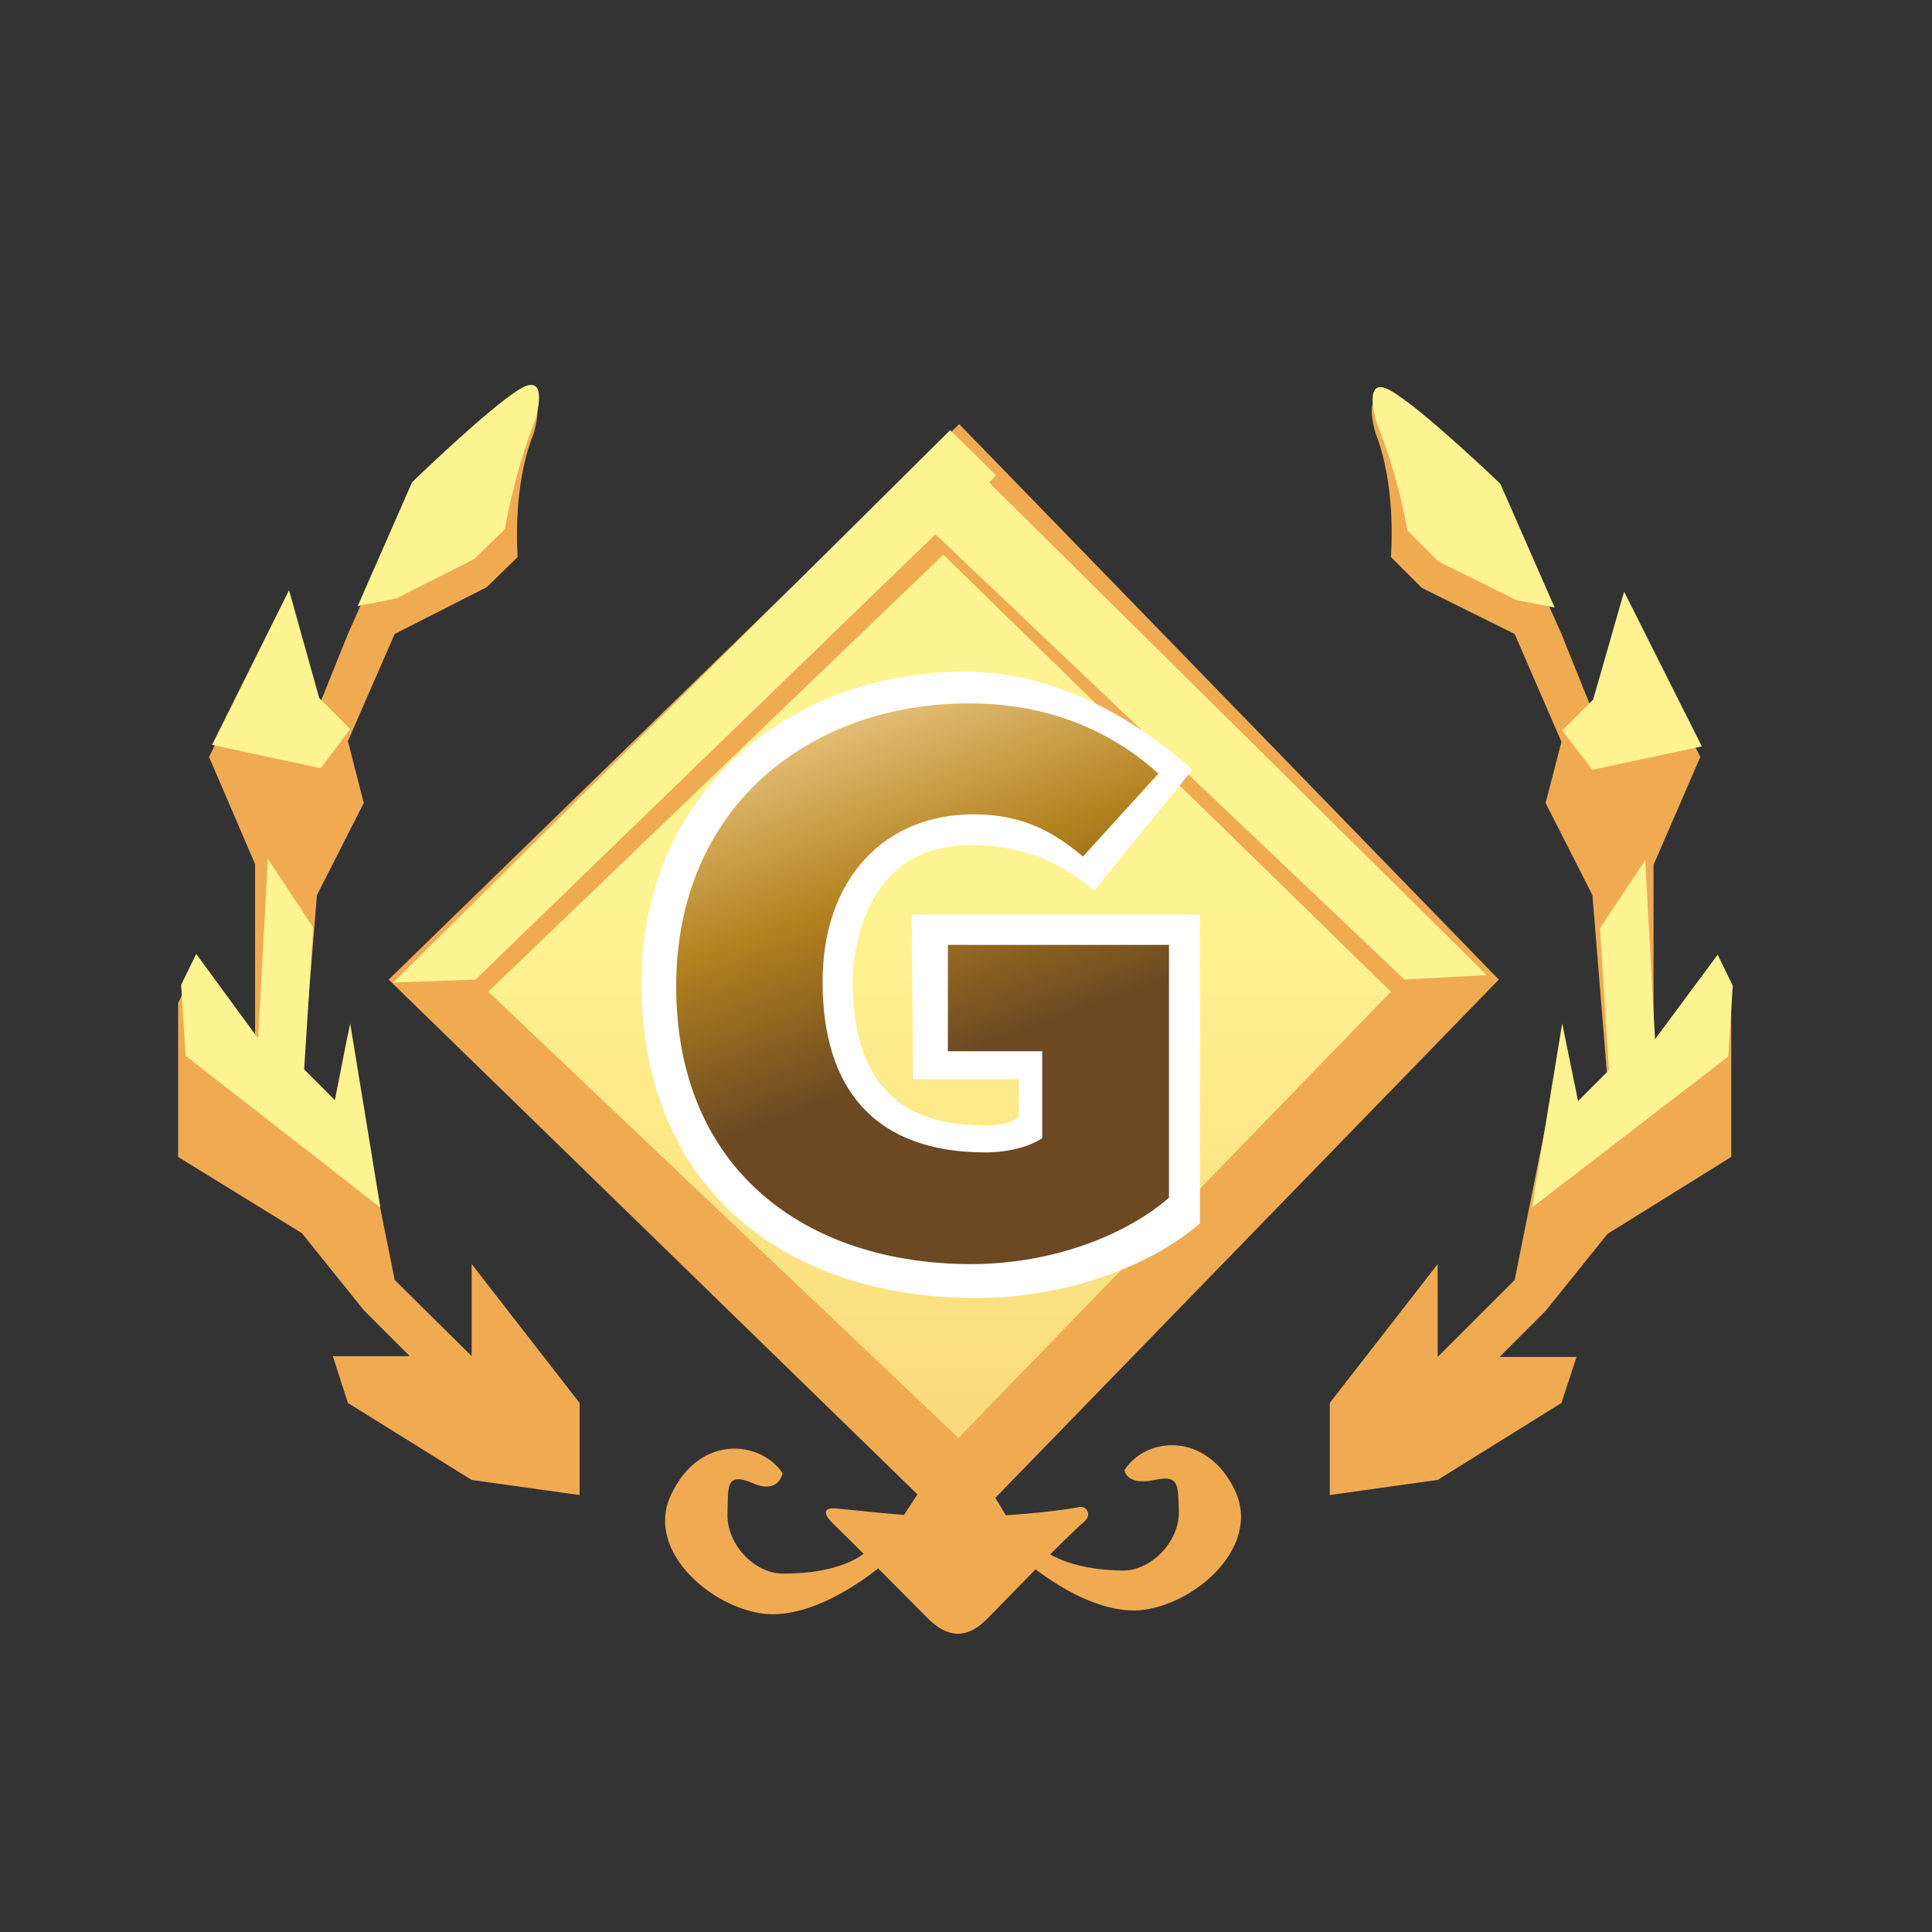 <svg version="1.2" xmlns="http://www.w3.org/2000/svg" viewBox="0 0 256 256" width="256" height="256">
	<rect x="0" y="0" width="256" height="256" fill="#333333" stroke="none"/>
	<title>群組 322</title>
	<defs>
		<linearGradient id="g1" x1="124.5" y1="190.5" x2="124.5" y2="73.5" gradientUnits="userSpaceOnUse">
			<stop offset="0" stop-color="#f9da7b"/>
			<stop offset=".6" stop-color="#f9da7b" stop-opacity="0"/>
		</linearGradient>
		<linearGradient id="g2" x1="135.8" y1="136.5" x2="108.8" y2="62.2" gradientUnits="userSpaceOnUse">
			<stop offset="0" stop-color="#6c4922"/>
			<stop offset=".3" stop-color="#b3811f"/>
			<stop offset=".7" stop-color="#f7d698"/>
			<stop offset="1" stop-color="#ffffff"/>
		</linearGradient>
	</defs>
	<style>
		tspan { white-space:pre } 
		.s0 { fill: #f0ab52 } 
		.s1 { fill: #fff392 } 
		.s2 { fill: url(#g1) } 
		.s3 { fill: #fff391 } 
		.s4 { fill: #ffffff } 
		.s5 { fill: url(#g2) } 
	</style>
	<g id="badge_gold">
		<g id="群組 3">
			<path id="王冠" class="s0" d="m198.6 129.8l-71.5 73.6-75.6-73.6 75.6-73.6zm-14.3-56c0 0 0.8-9.2-2-16.3 0 0-2.1-6.6 2-4.1 4.2 2.6 14.4 12.2 14.4 12.2l8.2 18.4 4.1 10.2 4-14.3 10.3 20.4-6.2 14.3v24.4l8.2-10.2 2.1 4.1v20.4l-16.4 10.2-8.2 10.2-6.1 6.1h10.2l-2 6.1-16.4 10.2-14.3 2v-12.2l14.3-18.4v12.3l10.2-10.2 4.1-20.4 2.1-12.2 2 10.2 4.1-4.1-2-24.5-6.2-12.2 2.1-8.1-6.2-14.3-12.3-6.1zm-119.8 4l-12.2 6.2-6.2 14.2 2.1 8.2-6.2 12.2-2 24.5 4.1 4 2-10.1 2.1 12.2 4.1 20.4 10.2 10.1v-12.2l14.3 18.4v12.2l-14.3-2-16.4-10.2-2-6.2h10.2l-6.1-6.1-8.2-10.2-16.4-10.1v-20.4l2-4.1 8.2 10.2v-24.5l-6.1-14.2 10.2-20.4 4.1 14.3 4.1-10.2 8.2-18.4c0 0 10.1-9.7 14.3-12.2 4.2-2.6 2.1 4.1 2.1 4.1-2.9 7.1-2.1 16.3-2.1 16.3zm58.6 136.8c-3.3-3.3-9.4-9.5-12.8-12.8-1.6-1.6-0.8-2.1 0.7-1.9 3.5 0.3 9.4 1.1 15.3 1.1 7 0 13.4-0.7 16.7-1.3 1-0.2 1.7 1 0.7 1.9-3.2 2.8-9.2 9.2-13 13-2.7 2.7-5.2 2.3-7.6 0zm5.4-20.5c2.1 1.8 5 7.1 5 7.1h-14c0 0 3.1-5 5-7.1 1.3-1.3 2.8-1 4 0zm5.9 10l3.9 1.3c0 0 3.1 2.7 10.7 2.7 3.7-0.1 7.4-4 7.2-8-0.1-3.4 0-4.7-3.2-4-3.8 0.8-4-1.3-4-1.3 2.8-4.4 10.8-5.2 14.6 2.6 3.8 7.9-6.1 15.9-13.3 16-7.2 0-14.6-6.7-14.6-6.7zm-17.3 3.1c0 0-7.5 6.7-14.8 6.7-7.2-0.1-17.2-8.2-13.3-16 3.8-7.9 11.8-7 14.7-2.7 0 0-0.5 2.9-4 1.3-3.6-1.5-3.2 0.6-3.3 4-0.2 4 3.5 8 7.3 8 7.6 0.1 10.7-2.6 10.7-2.6l4-1.4z"/>
			<path id="矩形 1" class="s1" d="m197 129.2l-10.9 0.6-65.1-61.8 7.1-7zm-71.1-72.2l6.1 6-69 66.8-10.9 0.4z"/>
			<path id="矩形 1" class="s1" d="m125 73.5l59.3 57.9-57.3 59.1-62.3-59.1z"/>
			<path id="矩形 1" class="s2" d="m125 73.5l59.3 57.9-57.3 59.1-62.3-59.1z"/>
			<path id="形狀 1 copy" class="s1" d="m229 140l-26 20 4-24.4 2.1 10.3 4.1-4.1-1.2-18.8 6-9 1.3 23.7 8.3-11.2 2 4.1z"/>
			<path id="形狀 1 copy 2" class="s3" d="m207 96.8l4.1-4.1 4.1-14.3 10.3 20.5-14.5 3.1z"/>
			<path id="形狀 1 copy 3" class="s1" d="m200.9 79.5l-10.3-5.1-4.1-4.1c0 0-1.2-7.2-4.1-14.3 0 0-2.1-6.7 2.1-4.1 4.2 2.5 14.3 12.2 14.3 12.2l7.2 16.4z"/>
			<path id="形狀 1 copy 4" class="s1" d="m24 130.5l2-4.1 8.2 11.2 1.3-23.8 6 9.1-1.2 18.8 4.1 4.1 2-10.2 4 24.4-25.8-20.1z"/>
			<path id="形狀 1 copy 5" class="s1" d="m42.5 101.8l-14.4-3.1 10.2-20.5 4 14.3 4.1 4.1z"/>
			<path id="形狀 1 copy 6" class="s1" d="m47.4 80.3l7.2-16.4c0 0 10.1-9.8 14.2-12.3 4.2-2.6 2.1 4.1 2.1 4.1-2.8 7.1-4 14.4-4 14.4l-4.1 4-10.3 5.2z"/>
		</g>
		<path id="G" class="s4" d="m85 130.4c-0.1-24.8 19-41.4 42.9-41.4 13.1 0 24 7.5 30.1 13l-13 16c-4.3-3.6-9.6-6.2-17-6-12.9 0.3-15 13-15 18 0 7.5 1.8 18.1 15 19 3.2 0.2 5.1 0.3 7-1v-5h-14l-0.2-21.8h38.2v40.9c-6.2 5.4-17.3 9.9-29.7 9.9-24.9 0-44.2-14.2-44.3-41.6z"/>
		<path id="G" class="s5" d="m89.6 130.7c0-23.8 17.7-37.5 38.8-37.5 11.5 0 19.7 4.4 25.1 9.3l-10 11c-3.8-3.2-7.9-5.6-14.5-5.6-11.6 0-20 8.3-20 22.2 0 14.3 7 22.6 21.6 22.6 2.8 0 5.8-0.7 7.5-1.9v-11.5h-12.5v-14.1h29.3v33.5c-5.5 4.8-15.2 8.8-26.2 8.8-21.9 0-39.1-12.5-39.1-36.8z"/>
	</g>
</svg>